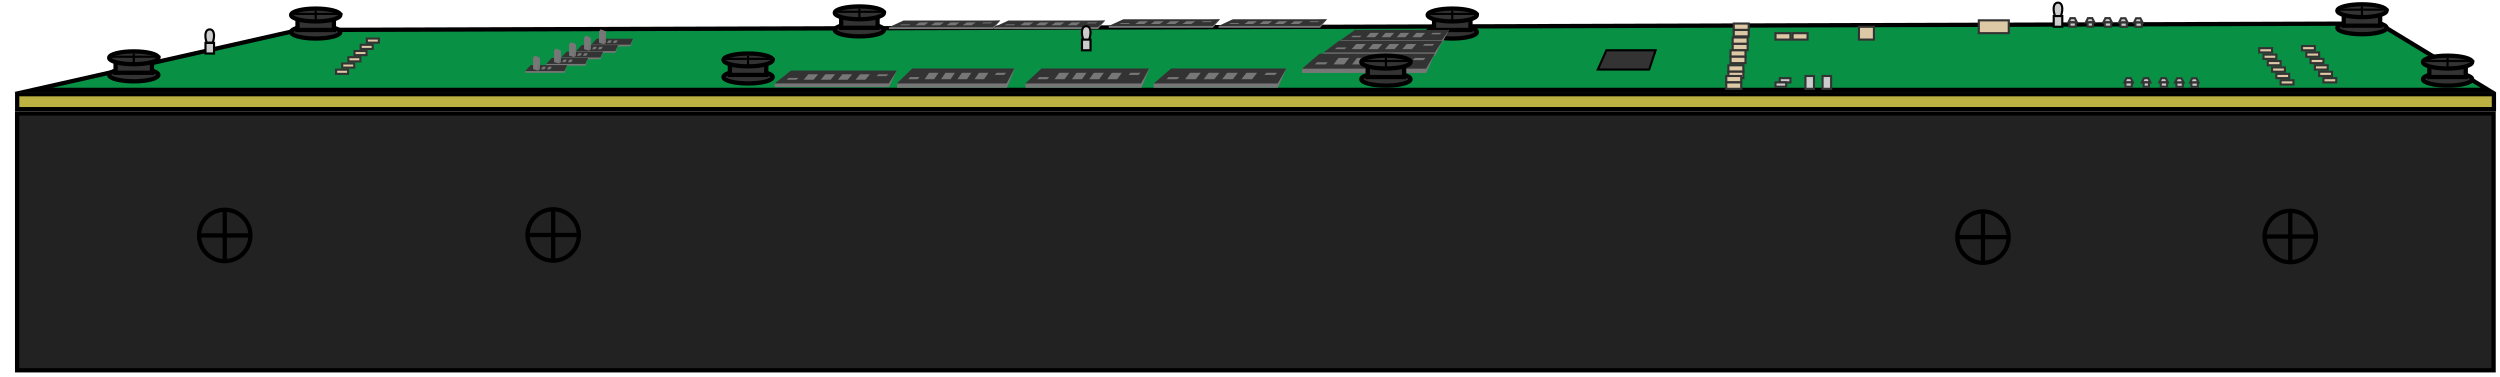 <?xml version="1.0" encoding="utf-8"?>
<!-- Generator: Adobe Illustrator 27.2.0, SVG Export Plug-In . SVG Version: 6.00 Build 0)  -->
<svg version="1.1" xmlns="http://www.w3.org/2000/svg" xmlns:xlink="http://www.w3.org/1999/xlink" x="0px" y="0px"
	 viewBox="0 0 1168 176" style="enable-background:new 0 0 1168 176;" xml:space="preserve">
<style type="text/css">
	.st0{display:none;}
	.st1{fill:#089145;stroke:#000000;stroke-width:2;stroke-miterlimit:10;}
	.st2{fill:#BDB141;stroke:#000000;stroke-width:2;stroke-miterlimit:10;}
	.st3{fill:#333333;stroke:#000000;stroke-width:2;stroke-miterlimit:10;}
	.st4{stroke:#000000;stroke-miterlimit:10;}
	.st5{fill:#777777;}
	.st6{fill:#333333;}
	.st7{fill:#DDC9A6;stroke:#333333;stroke-miterlimit:10;}
	.st8{fill:#333333;stroke:#000000;stroke-miterlimit:10;}
	.st9{fill:#222222;stroke:#000000;stroke-width:2;stroke-miterlimit:10;}
	.st10{fill:none;stroke:#000000;stroke-width:2;stroke-miterlimit:10;}
	.st11{fill:#CCCCCC;stroke:#333333;stroke-miterlimit:10;}
	.st12{fill:#CCCCCC;stroke:#000000;stroke-miterlimit:10;}
	.st13{fill:none;stroke:#000000;stroke-miterlimit:10;}
</style>
<g id="board">
	<polygon class="st1" points="1111.5,11 139.5,14 15.5,42 1162.5,42 	"/>
	<rect x="8.03" y="44" class="st2" width="1157.13" height="7"/>
</g>
<g id="back_screws">
	<g>
		<ellipse class="st3" cx="678.5" cy="15" rx="11.5" ry="3"/>
		<rect x="670" y="6" class="st3" width="17" height="8"/>
		<ellipse class="st3" cx="678.5" cy="7" rx="11.5" ry="3"/>
		<line class="st4" x1="668" y1="6.5" x2="691" y2="6.5"/>
		<line class="st4" x1="678.5" y1="10" x2="678.5" y2="5"/>
	</g>
	<g>
		<ellipse class="st3" cx="147.5" cy="15" rx="11.5" ry="3"/>
		<rect x="139" y="6" class="st3" width="17" height="8"/>
		<ellipse class="st3" cx="147.5" cy="7" rx="11.5" ry="3"/>
		<line class="st4" x1="137" y1="6.5" x2="160" y2="6.5"/>
		<line class="st4" x1="147.5" y1="10" x2="147.5" y2="5"/>
	</g>
	<g>
		<ellipse class="st3" cx="1103.5" cy="13" rx="11.5" ry="3"/>
		<rect x="1095" y="4" class="st3" width="17" height="8"/>
		<ellipse class="st3" cx="1103.5" cy="5" rx="11.5" ry="3"/>
		<line class="st4" x1="1093" y1="4.5" x2="1116" y2="4.5"/>
		<line class="st4" x1="1103.5" y1="8" x2="1103.5" y2="3"/>
	</g>
	<g>
		<ellipse class="st3" cx="401.5" cy="14" rx="11.5" ry="3"/>
		<rect x="393" y="5" class="st3" width="17" height="8"/>
		<ellipse class="st3" cx="401.5" cy="6" rx="11.5" ry="3"/>
		<line class="st4" x1="391" y1="5.5" x2="414" y2="5.5"/>
		<line class="st4" x1="401.5" y1="9" x2="401.5" y2="4"/>
	</g>
</g>
<g id="cores">
	<g>
		<polygon class="st5" points="295.81,18.06 276.19,20.86 276.19,21.67 294.54,21.67 		"/>
		<polygon class="st6" points="295.81,18.06 278.77,18.06 276.19,20.86 294.52,20.86 		"/>
		<polygon class="st5" points="282.26,15.33 279.87,14.67 279.87,20 282.26,20.67 		"/>
		<polygon class="st5" points="285.89,18.86 284.31,18.86 283.57,20.06 285.16,20.06 		"/>
		<polygon class="st5" points="288.64,18.86 287.05,18.86 286.32,20.06 287.9,20.06 		"/>
		<polygon class="st5" points="283.06,14.67 280.67,13.67 280.67,19.51 282.26,19.67 		"/>
		<polygon class="st5" points="283.06,14.67 282.26,15.33 282.26,20.67 283.06,20 		"/>
		<polygon class="st5" points="280.67,13.67 279.87,14.67 280.67,19.67 281.46,19.11 		"/>
	</g>
	<g>
		<polygon class="st5" points="288.81,21.06 269.19,23.86 269.19,24.67 287.54,24.67 		"/>
		<polygon class="st6" points="288.81,21.06 271.77,21.06 269.19,23.86 287.52,23.86 		"/>
		<polygon class="st5" points="275.26,18.33 272.87,17.67 272.87,23 275.26,23.67 		"/>
		<polygon class="st5" points="278.89,21.86 277.31,21.86 276.57,23.06 278.16,23.06 		"/>
		<polygon class="st5" points="281.64,21.86 280.05,21.86 279.32,23.06 280.9,23.06 		"/>
		<polygon class="st5" points="276.06,17.67 273.67,16.67 273.67,22.51 275.26,22.67 		"/>
		<polygon class="st5" points="276.06,17.67 275.26,18.33 275.26,23.67 276.06,23 		"/>
		<polygon class="st5" points="273.67,16.67 272.87,17.67 273.67,22.67 274.46,22.11 		"/>
	</g>
	<g>
		<polygon class="st5" points="281.81,24.06 262.19,26.86 262.19,27.67 280.54,27.67 		"/>
		<polygon class="st6" points="281.81,24.06 264.77,24.06 262.19,26.86 280.52,26.86 		"/>
		<polygon class="st5" points="268.26,21.33 265.87,20.67 265.87,26 268.26,26.67 		"/>
		<polygon class="st5" points="271.89,24.86 270.31,24.86 269.57,26.06 271.16,26.06 		"/>
		<polygon class="st5" points="274.64,24.86 273.05,24.86 272.32,26.06 273.9,26.06 		"/>
		<polygon class="st5" points="269.06,20.67 266.67,19.67 266.67,25.51 268.26,25.67 		"/>
		<polygon class="st5" points="269.06,20.67 268.26,21.33 268.26,26.67 269.06,26 		"/>
		<polygon class="st5" points="266.67,19.67 265.87,20.67 266.67,25.67 267.46,25.11 		"/>
	</g>
	<g>
		<polygon class="st5" points="274.81,27.06 255.19,29.86 255.19,30.67 273.54,30.67 		"/>
		<polygon class="st6" points="274.81,27.06 257.77,27.06 255.19,29.86 273.52,29.86 		"/>
		<polygon class="st5" points="261.26,24.33 258.87,23.67 258.87,29 261.26,29.67 		"/>
		<polygon class="st5" points="264.89,27.86 263.31,27.86 262.57,29.06 264.16,29.06 		"/>
		<polygon class="st5" points="267.64,27.86 266.05,27.86 265.32,29.06 266.9,29.06 		"/>
		<polygon class="st5" points="262.06,23.67 259.67,22.67 259.67,28.51 261.26,28.67 		"/>
		<polygon class="st5" points="262.06,23.67 261.26,24.33 261.26,29.67 262.06,29 		"/>
		<polygon class="st5" points="259.67,22.67 258.87,23.67 259.67,28.67 260.46,28.11 		"/>
	</g>
	<g>
		<polygon class="st5" points="601,32 539,39 539,41 597,41 		"/>
		<polygon class="st6" points="601,32 547.13,32 539,39 596.93,39 		"/>
		<polygon class="st5" points="551,36 546,36 545,37 550,37 		"/>
		<polygon class="st5" points="561,34 556,34 553.67,37 558.67,37 		"/>
		<polygon class="st5" points="569.67,34 564.67,34 562.33,37 567.33,37 		"/>
		<polygon class="st5" points="596.67,34 591.67,34 590.67,35 595.67,35 		"/>
		<polygon class="st5" points="578.33,34 573.33,34 571,37 576,37 		"/>
		<polygon class="st5" points="587.33,34 582.33,34 580,37 585,37 		"/>
	</g>
	<g>
		<polygon class="st5" points="537,32 479.1,39 479.1,41 533.26,41 		"/>
		<polygon class="st6" points="536.9,32 486.59,32 479,39 533.1,39 		"/>
		<polygon class="st5" points="490.21,36 485.54,36 484.6,37 489.27,37 		"/>
		<polygon class="st5" points="499.54,34 494.87,34 492.7,37 497.36,37 		"/>
		<polygon class="st5" points="507.64,34 502.97,34 500.79,37 505.46,37 		"/>
		<polygon class="st5" points="532.85,34 528.18,34 527.25,35 531.92,35 		"/>
		<polygon class="st5" points="515.73,34 511.06,34 508.88,37 513.55,37 		"/>
		<polygon class="st5" points="524.13,34 519.47,34 517.29,37 521.96,37 		"/>
	</g>
	<g>
		<polygon class="st5" points="474,32 419.1,39 419.1,41 470.46,41 		"/>
		<polygon class="st6" points="473.9,32 426.2,32 419,39 470.3,39 		"/>
		<polygon class="st5" points="429.63,36 425.2,36 424.31,37 428.74,37 		"/>
		<polygon class="st5" points="438.48,34 434.05,34 431.99,37 436.42,37 		"/>
		<polygon class="st5" points="446.16,34 441.73,34 439.66,37 444.09,37 		"/>
		<polygon class="st5" points="470.06,34 465.64,34 464.75,35 469.18,35 		"/>
		<polygon class="st5" points="453.83,34 449.4,34 447.34,37 451.76,37 		"/>
		<polygon class="st5" points="461.8,34 457.37,34 455.31,37 459.73,37 		"/>
	</g>
	<g>
		<polygon class="st5" points="419,33 362,38.96 362,40.67 415.32,40.67 		"/>
		<polygon class="st6" points="419,33 369.48,33 362,38.96 415.26,38.96 		"/>
		<polygon class="st5" points="373.03,36.41 368.44,36.41 367.52,37.26 372.11,37.26 		"/>
		<polygon class="st5" points="382.23,34.7 377.63,34.7 375.48,37.26 380.08,37.26 		"/>
		<polygon class="st5" points="390.19,34.7 385.6,34.7 383.45,37.26 388.05,37.26 		"/>
		<polygon class="st5" points="415.02,34.7 410.42,34.7 409.5,35.56 414.1,35.56 		"/>
		<polygon class="st5" points="398.16,34.7 393.56,34.7 391.42,37.26 396.02,37.26 		"/>
		<polygon class="st5" points="406.44,34.7 401.84,34.7 399.69,37.26 404.29,37.26 		"/>
	</g>
	<g>
		<polygon class="st5" points="677,14 626.33,18.73 626.33,20.08 673.73,20.08 		"/>
		<polygon class="st6" points="677,14 632.98,14 626.33,18.73 673.68,18.73 		"/>
		<polygon class="st5" points="636.14,16.7 632.05,16.7 631.24,17.38 635.32,17.38 		"/>
		<polygon class="st5" points="644.31,15.35 640.23,15.35 638.32,17.38 642.41,17.38 		"/>
		<polygon class="st5" points="651.39,15.35 647.31,15.35 645.4,17.38 649.49,17.38 		"/>
		<polygon class="st5" points="673.46,15.35 669.37,15.35 668.56,16.03 672.64,16.03 		"/>
		<polygon class="st5" points="658.48,15.35 654.39,15.35 652.48,17.38 656.57,17.38 		"/>
		<polygon class="st5" points="665.83,15.35 661.75,15.35 659.84,17.38 663.92,17.38 		"/>
	</g>
	<g>
		<polygon class="st5" points="674,19 618.33,24.51 618.33,26.08 670.41,26.08 		"/>
		<polygon class="st6" points="674,19 625.63,19 618.33,24.51 670.35,24.51 		"/>
		<polygon class="st5" points="629.11,22.15 624.62,22.15 623.72,22.94 628.21,22.94 		"/>
		<polygon class="st5" points="638.09,20.57 633.6,20.57 631.5,22.94 635.99,22.94 		"/>
		<polygon class="st5" points="645.87,20.57 641.38,20.57 639.28,22.94 643.77,22.94 		"/>
		<polygon class="st5" points="670.11,20.57 665.62,20.57 664.72,21.36 669.21,21.36 		"/>
		<polygon class="st5" points="653.65,20.57 649.16,20.57 647.06,22.94 651.55,22.94 		"/>
		<polygon class="st5" points="661.73,20.57 657.24,20.57 655.15,22.94 659.63,22.94 		"/>
	</g>
	<g>
		<polygon class="st5" points="670.33,25.08 608.33,32.08 608.33,34.08 666.33,34.08 		"/>
		<polygon class="st6" points="670.33,25.08 616.46,25.08 608.33,32.08 666.27,32.08 		"/>
		<polygon class="st5" points="620.33,29.08 615.33,29.08 614.33,30.08 619.33,30.08 		"/>
		<polygon class="st5" points="630.33,27.08 625.33,27.08 623,30.08 628,30.08 		"/>
		<polygon class="st5" points="639,27.08 634,27.08 631.67,30.08 636.67,30.08 		"/>
		<polygon class="st5" points="666,27.08 661,27.08 660,28.08 665,28.08 		"/>
		<polygon class="st5" points="647.67,27.08 642.67,27.08 640.33,30.08 645.33,30.08 		"/>
		<polygon class="st5" points="656.67,27.08 651.67,27.08 649.33,30.08 654.33,30.08 		"/>
	</g>
	<g>
		<polygon class="st5" points="620,9 569.33,12.11 569.33,13 616.73,13 		"/>
		<polygon class="st6" points="620,9 575.98,9 569.33,12.11 616.68,12.11 		"/>
		<polygon class="st5" points="579.14,10.78 575.05,10.78 574.24,11.22 578.32,11.22 		"/>
		<polygon class="st5" points="587.31,9.89 583.23,9.89 581.32,11.22 585.41,11.22 		"/>
		<polygon class="st5" points="594.39,9.89 590.31,9.89 588.4,11.22 592.49,11.22 		"/>
		<polygon class="st5" points="616.46,9.89 612.37,9.89 611.56,10.33 615.64,10.33 		"/>
		<polygon class="st5" points="601.48,9.89 597.39,9.89 595.48,11.22 599.57,11.22 		"/>
		<polygon class="st5" points="608.83,9.89 604.75,9.89 602.84,11.22 606.92,11.22 		"/>
	</g>
	<g>
		<polygon class="st5" points="570,9 518,12.11 518,13 566.65,13 		"/>
		<polygon class="st6" points="570,9 524.82,9 518,12.11 566.59,12.11 		"/>
		<polygon class="st5" points="528.06,10.78 523.87,10.78 523.03,11.22 527.23,11.22 		"/>
		<polygon class="st5" points="536.45,9.89 532.26,9.89 530.3,11.22 534.49,11.22 		"/>
		<polygon class="st5" points="543.72,9.89 539.53,9.89 537.57,11.22 541.76,11.22 		"/>
		<polygon class="st5" points="566.37,9.89 562.17,9.89 561.33,10.33 565.53,10.33 		"/>
		<polygon class="st5" points="550.99,9.89 546.8,9.89 544.84,11.22 549.03,11.22 		"/>
		<polygon class="st5" points="558.54,9.89 554.34,9.89 552.39,11.22 556.58,11.22 		"/>
	</g>
	<g>
		<polygon class="st5" points="516.33,9.58 464.33,12.69 464.33,13.58 512.98,13.58 		"/>
		<polygon class="st6" points="516.33,9.58 471.15,9.58 464.33,12.69 512.92,12.69 		"/>
		<polygon class="st5" points="474.4,11.36 470.2,11.36 469.37,11.81 473.56,11.81 		"/>
		<polygon class="st5" points="482.78,10.47 478.59,10.47 476.63,11.81 480.83,11.81 		"/>
		<polygon class="st5" points="490.05,10.47 485.86,10.47 483.9,11.81 488.1,11.81 		"/>
		<polygon class="st5" points="512.7,10.47 508.51,10.47 507.67,10.92 511.86,10.92 		"/>
		<polygon class="st5" points="497.32,10.47 493.13,10.47 491.17,11.81 495.37,11.81 		"/>
		<polygon class="st5" points="504.87,10.47 500.68,10.47 498.72,11.81 502.91,11.81 		"/>
	</g>
	<g>
		<polygon class="st5" points="467.33,9.58 415.33,12.69 415.33,13.58 463.98,13.58 		"/>
		<polygon class="st6" points="467.33,9.58 422.15,9.58 415.33,12.69 463.92,12.69 		"/>
		<polygon class="st5" points="425.4,11.36 421.2,11.36 420.37,11.81 424.56,11.81 		"/>
		<polygon class="st5" points="433.78,10.47 429.59,10.47 427.63,11.81 431.83,11.81 		"/>
		<polygon class="st5" points="441.05,10.47 436.86,10.47 434.9,11.81 439.1,11.81 		"/>
		<polygon class="st5" points="463.7,10.47 459.51,10.47 458.67,10.92 462.86,10.92 		"/>
		<polygon class="st5" points="448.32,10.47 444.13,10.47 442.17,11.81 446.37,11.81 		"/>
		<polygon class="st5" points="455.87,10.47 451.68,10.47 449.72,11.81 453.91,11.81 		"/>
	</g>
	<rect x="810" y="11" class="st7" width="7" height="3"/>
	<rect x="810" y="14" class="st7" width="7" height="3"/>
	<rect x="809.5" y="17.5" class="st7" width="7" height="3"/>
	<rect x="809.5" y="20.5" class="st7" width="7" height="3"/>
	<rect x="808.5" y="23.5" class="st7" width="7" height="3"/>
	<rect x="808.5" y="26.5" class="st7" width="7" height="3"/>
	<rect x="807.5" y="30.5" class="st7" width="7" height="3"/>
	<rect x="807.5" y="33.5" class="st7" width="7" height="3"/>
	<rect x="806.5" y="35.5" class="st7" width="7" height="3"/>
	<rect x="806.5" y="38.5" class="st7" width="7" height="3"/>
	<polygon class="st8" points="773.5,23.5 750.5,23.5 746.5,32.5 770.5,32.5 	"/>
	<rect x="8" y="53" class="st9" width="1157" height="120"/>
	<circle class="st10" cx="105" cy="110" r="12"/>
	<line class="st10" x1="93" y1="110" x2="117" y2="110"/>
	<line class="st10" x1="105" y1="122" x2="105" y2="98.8"/>
	<circle class="st10" cx="258.44" cy="109.78" r="12"/>
	<line class="st10" x1="246.44" y1="109.78" x2="270.44" y2="109.78"/>
	<line class="st10" x1="258.44" y1="121.78" x2="258.44" y2="98.58"/>
	<circle class="st10" cx="926.44" cy="110.78" r="12"/>
	<line class="st10" x1="914.44" y1="110.78" x2="938.44" y2="110.78"/>
	<line class="st10" x1="926.44" y1="122.78" x2="926.44" y2="99.58"/>
	<circle class="st10" cx="1070" cy="110.5" r="12"/>
	<line class="st10" x1="1058" y1="110.5" x2="1082" y2="110.5"/>
	<line class="st10" x1="1070" y1="122.5" x2="1070" y2="99.3"/>
	<g>
		<polygon class="st5" points="265,30.39 245.39,33.2 245.39,34 263.73,34 		"/>
		<polygon class="st6" points="265,30.39 247.96,30.39 245.39,33.2 263.71,33.2 		"/>
		<polygon class="st5" points="251.45,27.67 249.06,27 249.06,32.33 251.45,33 		"/>
		<polygon class="st5" points="255.09,31.19 253.51,31.19 252.77,32.4 254.35,32.4 		"/>
		<polygon class="st5" points="257.83,31.19 256.25,31.19 255.51,32.4 257.09,32.4 		"/>
		<polygon class="st5" points="252.25,27 249.86,26 249.86,31.84 251.45,32 		"/>
		<polygon class="st5" points="252.25,27 251.45,27.67 251.45,33 252.25,32.33 		"/>
		<polygon class="st5" points="249.86,26 249.06,27 249.86,32 250.66,31.44 		"/>
	</g>
	<rect x="1055.5" y="22.5" class="st7" width="6" height="2"/>
	<rect x="1057.5" y="25.5" class="st7" width="6" height="2"/>
	<rect x="1059.5" y="28.5" class="st7" width="6" height="2"/>
	<rect x="1061.5" y="31.5" class="st7" width="6" height="2"/>
	<rect x="1063.5" y="34.5" class="st7" width="6" height="2"/>
	<rect x="1065.5" y="37.5" class="st7" width="6" height="2"/>
	<rect x="1075.5" y="21.5" class="st7" width="6" height="2"/>
	<rect x="1077.5" y="24.5" class="st7" width="6" height="2"/>
	<rect x="1079.5" y="27.5" class="st7" width="6" height="2"/>
	<rect x="1081.5" y="30.5" class="st7" width="6" height="2"/>
	<rect x="1083.5" y="33.5" class="st7" width="6" height="2"/>
	<rect x="1085.5" y="36.5" class="st7" width="6" height="2"/>
	
		<rect x="171.37" y="18" transform="matrix(-1 -4.624313e-11 4.624313e-11 -1 348.375 37.941)" class="st7" width="5.62" height="1.94"/>
	
		<rect x="168.5" y="20.91" transform="matrix(-1 -4.624313e-11 4.624313e-11 -1 342.625 43.765)" class="st7" width="5.62" height="1.94"/>
	
		<rect x="165.63" y="23.82" transform="matrix(-1 -4.656643e-11 4.656643e-11 -1 336.875 49.588)" class="st7" width="5.62" height="1.94"/>
	
		<rect x="162.75" y="26.74" transform="matrix(-1 -4.656643e-11 4.656643e-11 -1 331.125 55.412)" class="st7" width="5.62" height="1.94"/>
	
		<rect x="159.88" y="29.65" transform="matrix(-1 -4.656643e-11 4.656643e-11 -1 325.375 61.235)" class="st7" width="5.62" height="1.94"/>
	
		<rect x="157" y="32.56" transform="matrix(-1 -4.656643e-11 4.656643e-11 -1 319.625 67.059)" class="st7" width="5.62" height="1.94"/>
	<rect x="837.5" y="15.5" class="st7" width="7" height="3"/>
	<rect x="829.5" y="15.5" class="st7" width="7" height="3"/>
	<rect x="868.5" y="12.5" class="st7" width="7" height="6"/>
	<rect x="924.5" y="9.5" class="st7" width="14" height="6"/>
	<rect x="851.5" y="35.5" class="st11" width="4" height="6"/>
	<rect x="843.5" y="35.5" class="st11" width="4" height="6"/>
	<rect x="831.5" y="36.5" class="st11" width="5" height="2"/>
	<rect x="829.5" y="38.5" class="st11" width="5" height="2"/>
	<polygon class="st11" points="996.5,38.5 992.5,38.5 993.5,36.5 995.5,36.5 	"/>
	<rect x="993" y="38.5" class="st11" width="3" height="2"/>
	<polygon class="st11" points="1004.67,38.5 1000.67,38.5 1001.67,36.5 1003.67,36.5 	"/>
	<rect x="1001.5" y="38.5" class="st11" width="2.5" height="2"/>
	<polygon class="st11" points="1012.83,38.5 1008.83,38.5 1009.83,36.5 1011.83,36.5 	"/>
	<rect x="1009.5" y="38.5" class="st11" width="3" height="2"/>
	<polygon class="st11" points="1020.17,38.56 1016.17,38.56 1017.17,36.56 1019.17,36.56 	"/>
	<rect x="1016.83" y="38.56" class="st11" width="3" height="2"/>
	<polygon class="st11" points="1027.17,38.56 1023.17,38.56 1024.17,36.56 1026.17,36.56 	"/>
	<rect x="1023.83" y="38.56" class="st11" width="3" height="2"/>
	<polygon class="st11" points="970.33,10.47 966.33,10.47 967.33,8.47 969.33,8.47 	"/>
	<rect x="966.83" y="10.47" class="st11" width="3" height="2"/>
	<polygon class="st11" points="978.5,10.47 974.5,10.47 975.5,8.47 977.5,8.47 	"/>
	<rect x="975.33" y="10.47" class="st11" width="2.5" height="2"/>
	<polygon class="st11" points="986.67,10.47 982.67,10.47 983.67,8.47 985.67,8.47 	"/>
	<rect x="983.33" y="10.47" class="st11" width="3" height="2"/>
	<polygon class="st11" points="994,10.53 990,10.53 991,8.53 993,8.53 	"/>
	<rect x="990.67" y="10.53" class="st11" width="3" height="2"/>
	<polygon class="st11" points="1001,10.53 997,10.53 998,8.53 1000,8.53 	"/>
	<rect x="997.67" y="10.53" class="st11" width="3" height="2"/>
</g>
<g id="lights">
	<g>
		<path class="st12" d="M96.99,21c-1.47-3.38-1.29-6.19,0-7c0.57-0.36,1.4-0.36,1.98,0c1.29,0.81,1.47,3.62,0,7"/>
		<rect x="96" y="20" class="st12" width="4" height="5"/>
	</g>
	<line class="st13" x1="96" y1="20" x2="100" y2="20"/>
	<g>
		<path class="st12" d="M506.49,19.5c-1.47-3.38-1.29-6.19,0-7c0.57-0.36,1.4-0.36,1.98,0c1.29,0.81,1.47,3.62,0,7"/>
		<rect x="505.5" y="18.5" class="st12" width="4" height="5"/>
	</g>
	<g>
		<path class="st12" d="M960.49,8.5c-1.47-3.38-1.29-6.19,0-7c0.57-0.36,1.4-0.36,1.98,0c1.29,0.81,1.47,3.62,0,7"/>
		<rect x="959.5" y="7.5" class="st12" width="4" height="5"/>
	</g>
</g>
<g id="front_screws">
	<g>
		<ellipse class="st3" cx="349.5" cy="36" rx="11.5" ry="3"/>
		<rect x="341" y="27" class="st3" width="17" height="8"/>
		<ellipse class="st3" cx="349.5" cy="28" rx="11.5" ry="3"/>
		<line class="st4" x1="339" y1="27.5" x2="362" y2="27.5"/>
		<line class="st4" x1="349.5" y1="31" x2="349.5" y2="26"/>
	</g>
	<g>
		<ellipse class="st3" cx="647.5" cy="37" rx="11.5" ry="3"/>
		<rect x="639" y="28" class="st3" width="17" height="8"/>
		<ellipse class="st3" cx="647.5" cy="29" rx="11.5" ry="3"/>
		<line class="st4" x1="637" y1="28.5" x2="660" y2="28.5"/>
		<line class="st4" x1="647.5" y1="32" x2="647.5" y2="27"/>
	</g>
	<g>
		<ellipse class="st3" cx="62.5" cy="35" rx="11.5" ry="3"/>
		<rect x="54" y="26" class="st3" width="17" height="8"/>
		<ellipse class="st3" cx="62.5" cy="27" rx="11.5" ry="3"/>
		<line class="st4" x1="52" y1="26.5" x2="75" y2="26.5"/>
		<line class="st4" x1="62.5" y1="30" x2="62.5" y2="25"/>
	</g>
	<g>
		<ellipse class="st3" cx="1143.5" cy="37" rx="11.5" ry="3"/>
		<rect x="1135" y="28" class="st3" width="17" height="8"/>
		<ellipse class="st3" cx="1143.5" cy="29" rx="11.5" ry="3"/>
		<line class="st4" x1="1133" y1="28.5" x2="1156" y2="28.5"/>
		<line class="st4" x1="1143.5" y1="32" x2="1143.5" y2="27"/>
	</g>
</g>
</svg>
